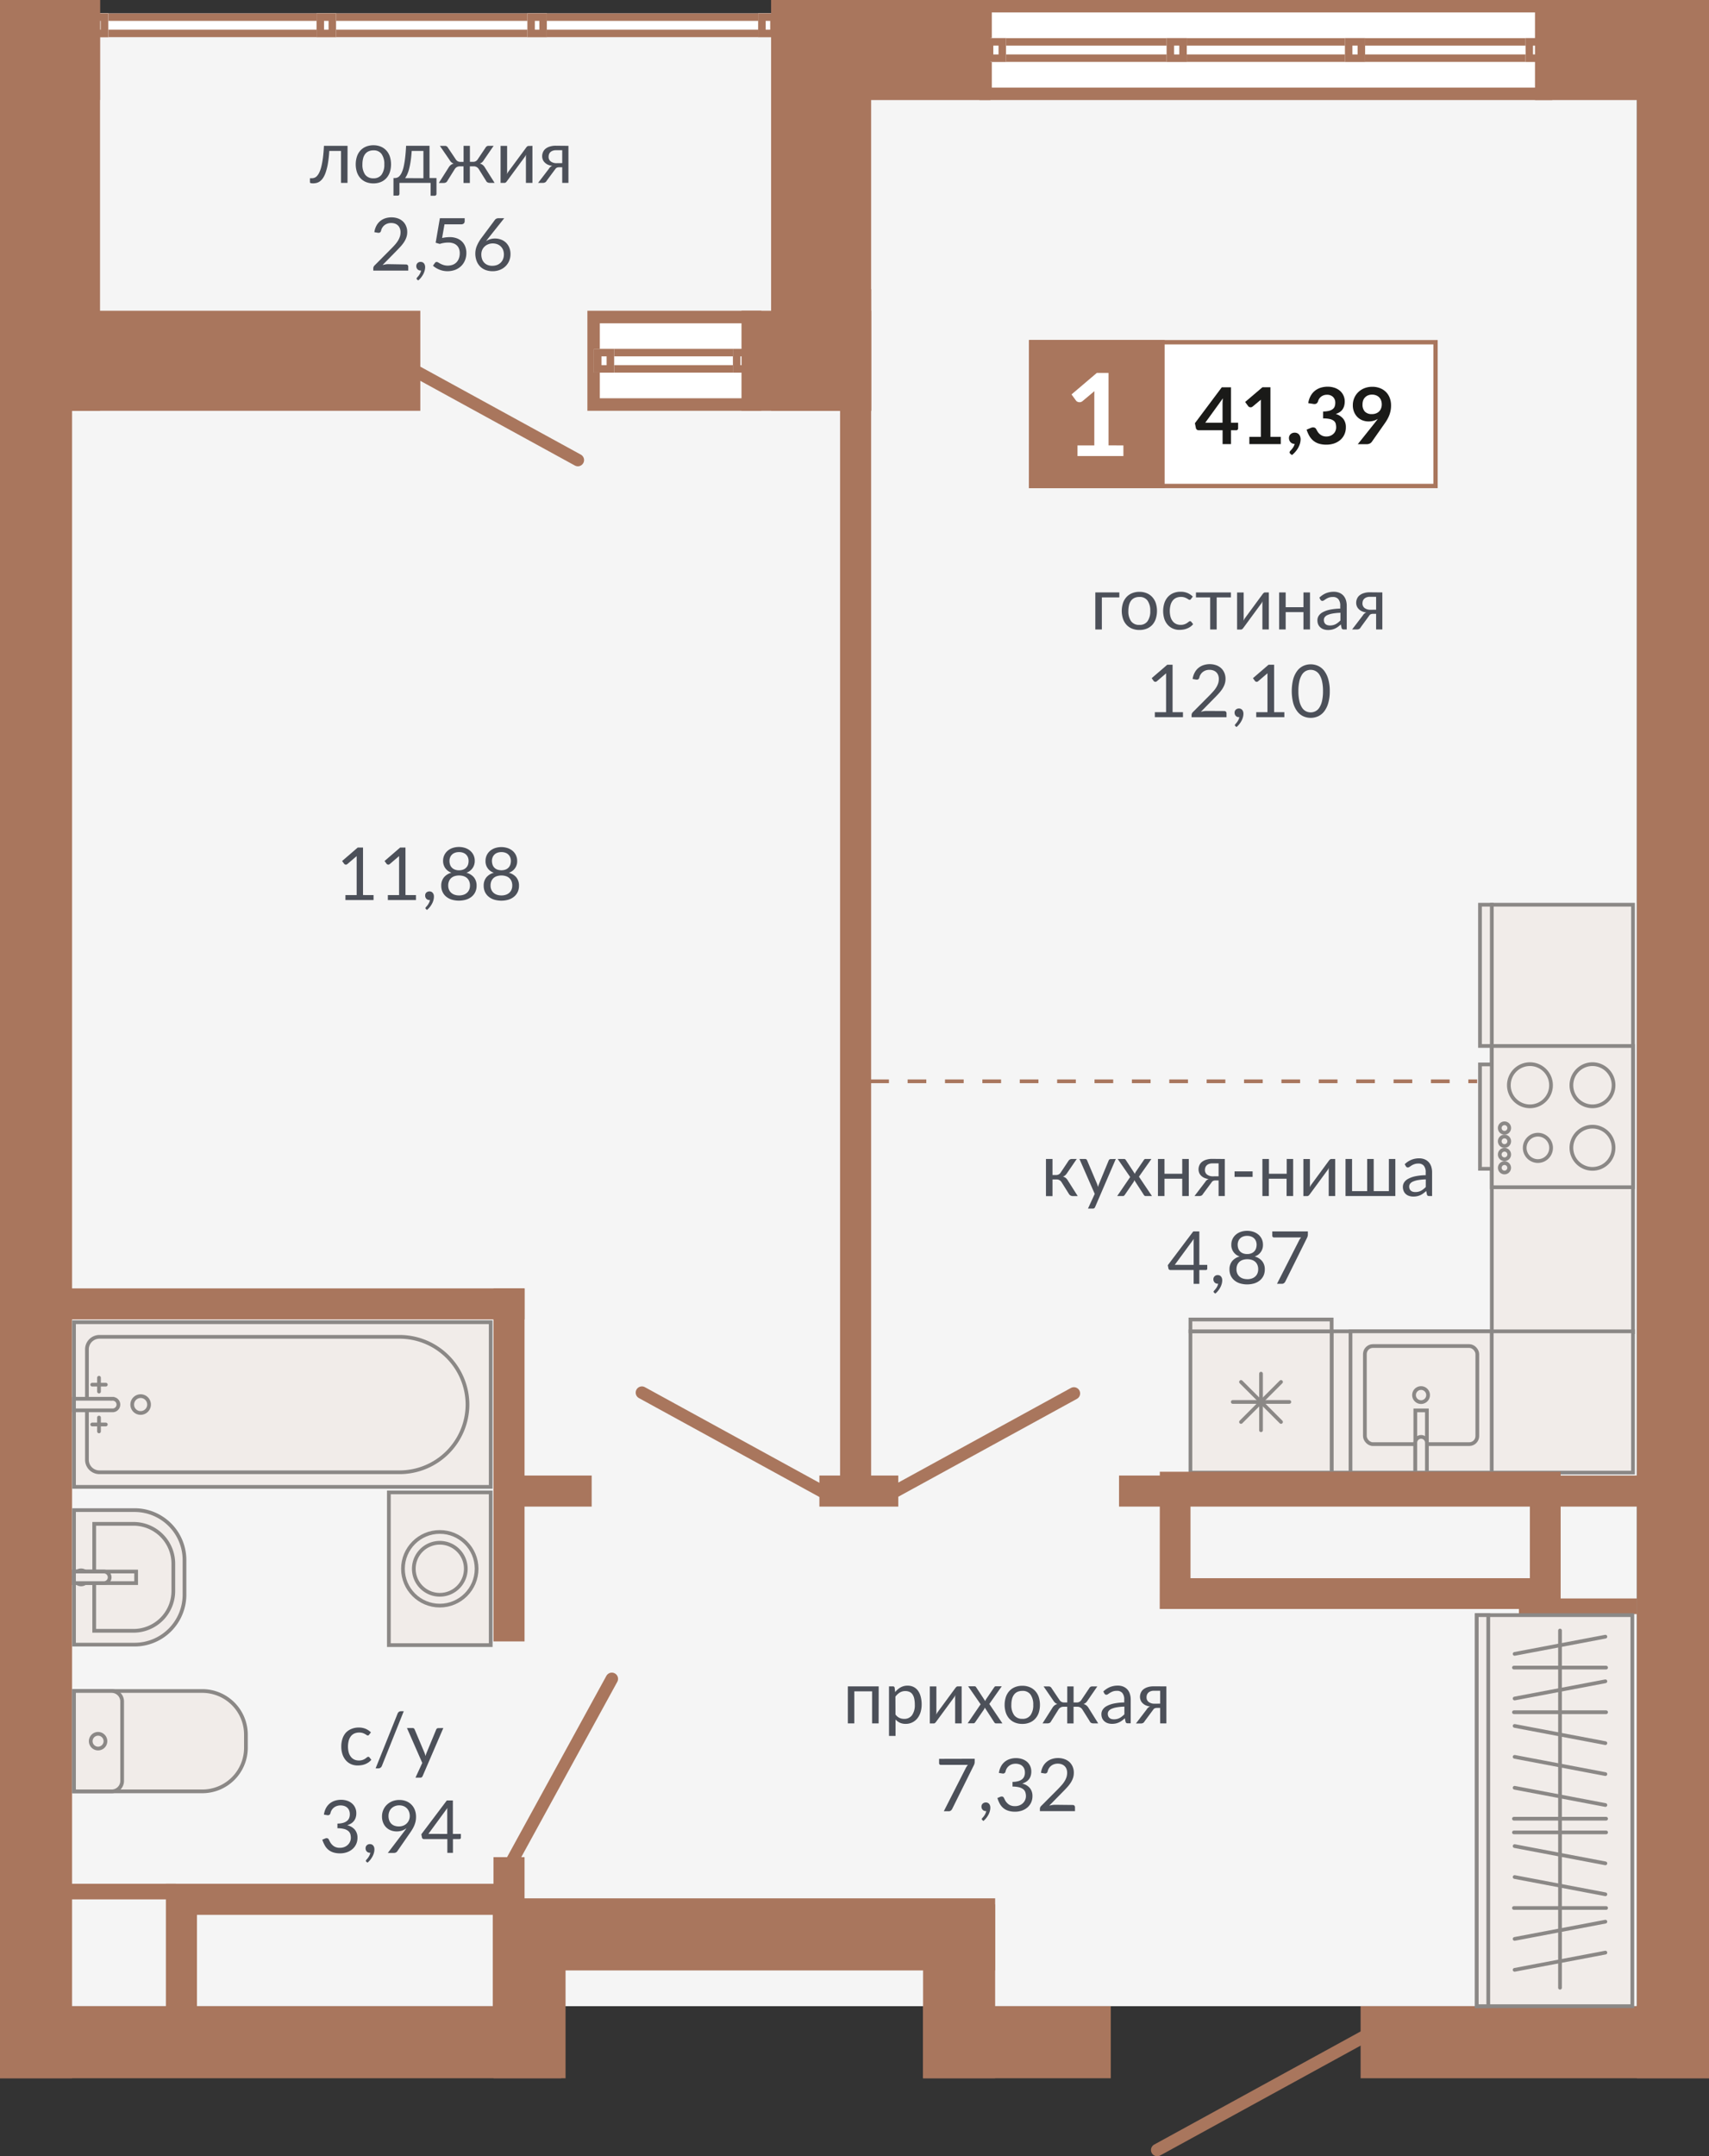 <svg id="Layer_1" data-name="Layer 1" xmlns="http://www.w3.org/2000/svg" width="729.68" height="920.38" viewBox="0 0 729.68 920.38">
  <rect x="0" y="0" width="729.68" height="920.38" fill="#333333" stroke="none"/>
  <defs>
    <style>
      .cls-1 {
        fill: #f5f5f5;
      }

      .cls-2 {
        fill: #fff;
      }

      .cls-3, .cls-4 {
        fill: #a9765d;
      }

      .cls-3, .cls-7 {
        fill-rule: evenodd;
      }

      .cls-5, .cls-7 {
        fill: #f1ece9;
      }

      .cls-10, .cls-6, .cls-8, .cls-9 {
        fill: none;
        stroke-miterlimit: 22.93;
      }

      .cls-6, .cls-8 {
        stroke: #8b8886;
      }

      .cls-10, .cls-6, .cls-8 {
        stroke-width: 1.59px;
      }

      .cls-8, .cls-9 {
        stroke-linecap: round;
      }

      .cls-10, .cls-9 {
        stroke: #a9765d;
      }

      .cls-9 {
        stroke-width: 5.31px;
      }

      .cls-10 {
        stroke-dasharray: 7.98 7.98;
      }

      .cls-11 {
        fill: #4c5059;
      }

      .cls-12 {
        fill: #1a1a18;
      }
    </style>
  </defs>
  <g>
    <rect class="cls-1" x="27.44" y="6.85" width="671.48" height="849.48"/>
    <rect class="cls-2" x="37.89" y="5.72" width="294.15" height="10.14"/>
    <path class="cls-3" d="M328.85,8.91H41.08v3.76H328.85Zm-291-3.19H332V15.86H37.89Z"/>
    <rect class="cls-2" x="135.17" y="5.72" width="8.31" height="10.14"/>
    <path class="cls-3" d="M140.29,8.91h-1.94v3.76h1.94Zm-5.12-3.19h8.31V15.86h-8.31Z"/>
    <rect class="cls-2" x="37.89" y="5.72" width="8.31" height="10.14"/>
    <path class="cls-3" d="M43,8.91H41.08v3.76H43ZM37.89,5.72H46.2V15.86H37.89Z"/>
    <rect class="cls-2" x="37.89" y="5.72" width="8.31" height="10.14"/>
    <path class="cls-3" d="M43,8.91H41.08v3.76H43ZM37.89,5.72H46.2V15.86H37.89Z"/>
    <rect class="cls-2" x="225.17" y="5.72" width="8.31" height="10.14"/>
    <path class="cls-3" d="M230.3,8.91h-1.94v3.76h1.94Zm-5.13-3.19h8.31V15.86h-8.31Z"/>
    <rect class="cls-2" x="323.73" y="5.72" width="8.31" height="10.14"/>
    <path class="cls-3" d="M328.85,8.91h-1.93v3.76h1.93Zm-5.12-3.19H332V15.86h-8.31Z"/>
    <rect class="cls-2" x="418.19" width="244.59" height="42.71"/>
    <path class="cls-3" d="M657.47,5.31h-234V37.4h234ZM418.19,0H662.78V42.71H418.19Z"/>
    <rect class="cls-2" x="420.92" y="16.29" width="239.03" height="10.14"/>
    <path class="cls-3" d="M656.77,19.47H424.11v3.77H656.77ZM420.92,16.29H660V26.43h-239Z"/>
    <rect class="cls-2" x="498.1" y="16.29" width="8.61" height="10.14"/>
    <path class="cls-3" d="M503.52,19.47h-2.23v3.77h2.23Zm-5.42-3.18h8.61V26.43H498.1Z"/>
    <rect class="cls-2" x="420.92" y="16.29" width="8.61" height="10.14"/>
    <path class="cls-3" d="M426.34,19.47h-2.23v3.77h2.23Zm-5.42-3.18h8.61V26.43h-8.61Z"/>
    <rect class="cls-2" x="574.24" y="16.29" width="8.61" height="10.14"/>
    <path class="cls-3" d="M579.66,19.47h-2.23v3.77h2.23Zm-5.42-3.18h8.61V26.43h-8.61Z"/>
    <rect class="cls-2" x="651.35" y="16.29" width="8.61" height="10.14"/>
    <path class="cls-3" d="M656.77,19.47h-2.24v3.77h2.24Zm-5.42-3.18H660V26.43h-8.6Z"/>
    <rect class="cls-2" x="250.79" y="132.64" width="74.29" height="42.71"/>
    <path class="cls-3" d="M325.07,132.64H250.79v42.71h74.28ZM319.76,138H256.1V170h63.66Z"/>
    <rect class="cls-2" x="253.62" y="148.92" width="67.92" height="10.14"/>
    <path class="cls-3" d="M321.53,148.92H253.62v10.14h67.91Zm-3.18,3.19H256.8v3.77h61.55Z"/>
    <rect class="cls-2" x="312.93" y="148.92" width="8.61" height="10.14"/>
    <path class="cls-3" d="M321.53,148.92h-8.6v10.14h8.6Zm-3.18,3.19h-2.24v3.77h2.24Z"/>
    <rect class="cls-2" x="253.62" y="148.92" width="8.61" height="10.14"/>
    <path class="cls-3" d="M262.22,148.92h-8.6v10.14h8.6ZM259,152.11H256.8v3.77H259Z"/>
    <rect class="cls-4" x="1.03" width="41.68" height="42.71"/>
    <rect class="cls-4" x="329.23" width="93.63" height="42.71"/>
    <rect class="cls-4" x="655.39" width="74.29" height="42.71"/>
    <rect class="cls-4" x="316.59" y="132.64" width="55.36" height="42.71"/>
    <rect class="cls-4" x="26.53" y="132.64" width="152.93" height="42.71"/>
    <rect class="cls-4" y="856.32" width="239.62" height="30.77"/>
    <rect class="cls-4" x="394.12" y="856.32" width="80.14" height="30.77"/>
    <rect class="cls-4" x="580.93" y="856.32" width="148.75" height="30.77"/>
    <rect class="cls-4" x="217.33" y="810.29" width="207.56" height="30.77"/>
    <rect class="cls-4" x="210.7" y="812.9" width="30.77" height="74.19"/>
    <rect class="cls-4" x="394.12" y="812.9" width="30.77" height="74.19"/>
    <rect class="cls-4" x="698.91" y="36.42" width="30.77" height="850.67"/>
    <rect class="cls-4" y="36.42" width="30.77" height="850.67"/>
    <rect class="cls-4" x="329.23" width="42.71" height="175.35"/>
    <rect class="cls-4" width="42.71" height="175.35"/>
    <rect class="cls-4" x="21.21" y="549.94" width="202.75" height="13.26"/>
    <rect class="cls-4" x="477.78" y="629.82" width="237.88" height="13.26"/>
    <rect class="cls-4" x="349.85" y="629.82" width="33.68" height="13.26"/>
    <rect class="cls-4" x="218.94" y="629.82" width="33.68" height="13.26"/>
    <rect class="cls-4" x="210.7" y="792.71" width="13.26" height="32.97"/>
    <rect class="cls-4" x="210.7" y="549.94" width="13.26" height="150.69"/>
    <rect class="cls-4" x="358.68" y="123.42" width="13.26" height="519.53"/>
    <rect class="cls-4" x="648.52" y="682.29" width="50.46" height="6.67"/>
    <rect class="cls-4" x="24.61" y="804.07" width="50.46" height="6.67"/>
    <path class="cls-3" d="M210.39,817.33H84.1v40.31H210.39ZM70.83,804.07H223.65V870.9H70.83Z"/>
    <rect class="cls-5" x="636.95" y="386.17" width="60.29" height="182.47"/>
    <rect class="cls-6" x="636.95" y="386.17" width="60.29" height="182.47"/>
    <rect class="cls-5" x="631.9" y="386.17" width="5.04" height="60.29"/>
    <rect class="cls-6" x="631.9" y="386.17" width="5.04" height="60.29"/>
    <rect class="cls-5" x="568.55" y="568.27" width="128.68" height="60.29"/>
    <rect class="cls-6" x="568.55" y="568.27" width="128.68" height="60.29"/>
    <rect class="cls-5" x="636.95" y="446.47" width="60.29" height="60.29"/>
    <rect class="cls-6" x="636.95" y="446.47" width="60.29" height="60.29"/>
    <rect class="cls-5" x="631.9" y="454.34" width="5.04" height="44.55"/>
    <rect class="cls-6" x="631.9" y="454.34" width="5.04" height="44.55"/>
    <path class="cls-7" d="M656.57,495.59A5.63,5.63,0,1,0,651,490,5.62,5.62,0,0,0,656.57,495.59Z"/>
    <path class="cls-6" d="M656.57,495.59A5.63,5.63,0,1,0,651,490,5.62,5.62,0,0,0,656.57,495.59Z"/>
    <path class="cls-7" d="M642.36,500.47a2,2,0,1,0-2-2A2,2,0,0,0,642.36,500.47Z"/>
    <path class="cls-6" d="M642.36,500.47a2,2,0,1,0-2-2A2,2,0,0,0,642.36,500.47Z"/>
    <circle class="cls-5" cx="642.36" cy="492.79" r="2.03"/>
    <circle class="cls-6" cx="642.36" cy="492.79" r="2.03"/>
    <circle class="cls-5" cx="642.36" cy="487.14" r="2.03"/>
    <circle class="cls-6" cx="642.36" cy="487.14" r="2.03"/>
    <circle class="cls-5" cx="642.36" cy="481.49" r="2.03"/>
    <circle class="cls-6" cx="642.36" cy="481.49" r="2.03"/>
    <path class="cls-7" d="M679.93,498.92a9,9,0,1,0-9-8.95A9,9,0,0,0,679.93,498.92Z"/>
    <path class="cls-6" d="M679.93,498.92a9,9,0,1,0-9-8.95A9,9,0,0,0,679.93,498.92Z"/>
    <path class="cls-7" d="M679.93,472.23a9,9,0,1,0-9-9A9,9,0,0,0,679.93,472.23Z"/>
    <path class="cls-6" d="M679.93,472.23a9,9,0,1,0-9-9A9,9,0,0,0,679.93,472.23Z"/>
    <path class="cls-7" d="M653.23,472.23a9,9,0,1,0-9-9A9,9,0,0,0,653.23,472.23Z"/>
    <path class="cls-6" d="M653.23,472.23a9,9,0,1,0-9-9A9,9,0,0,0,653.23,472.23Z"/>
    <rect class="cls-5" x="508.27" y="568.27" width="60.29" height="60.29"/>
    <rect class="cls-6" x="508.27" y="568.27" width="60.29" height="60.29"/>
    <rect class="cls-5" x="508.27" y="563.22" width="60.29" height="5.04"/>
    <rect class="cls-6" x="508.27" y="563.22" width="60.29" height="5.04"/>
    <line class="cls-8" x1="550.49" y1="598.41" x2="526.34" y2="598.41"/>
    <line class="cls-8" x1="546.95" y1="589.87" x2="529.87" y2="606.95"/>
    <line class="cls-8" x1="529.87" y1="589.87" x2="546.95" y2="606.95"/>
    <line class="cls-8" x1="538.41" y1="586.34" x2="538.41" y2="610.49"/>
    <rect class="cls-5" x="576.62" y="568.27" width="60.29" height="60.29"/>
    <rect class="cls-6" x="576.62" y="568.27" width="60.29" height="60.29"/>
    <rect class="cls-5" x="582.75" y="574.54" width="48.01" height="41.88" rx="3.44"/>
    <rect class="cls-6" x="582.75" y="574.54" width="48.01" height="41.88" rx="3.44"/>
    <path class="cls-7" d="M603.74,595.48a3,3,0,1,0,3-3A3,3,0,0,0,603.74,595.48Z"/>
    <path class="cls-6" d="M603.74,595.48a3,3,0,1,0,3-3A3,3,0,0,0,603.74,595.48Z"/>
    <rect class="cls-5" x="604.29" y="602.02" width="4.94" height="26.53"/>
    <rect class="cls-6" x="604.29" y="602.02" width="4.94" height="26.53"/>
    <path class="cls-7" d="M609.23,615.8v12.75h-4.94V615.8a2.47,2.47,0,0,1,4.94,0Z"/>
    <path class="cls-6" d="M609.23,615.8v12.75h-4.94V615.8a2.47,2.47,0,0,1,4.94,0Z"/>
    <path class="cls-7" d="M31.6,764.63H86.42A18.62,18.62,0,0,0,105,746.06v-5.7a18.63,18.63,0,0,0-18.57-18.57H31.6Z"/>
    <path class="cls-6" d="M31.6,764.63H86.42A18.62,18.62,0,0,0,105,746.06v-5.7a18.63,18.63,0,0,0-18.57-18.57H31.6Z"/>
    <path class="cls-7" d="M31.6,764.63H47.7a4.46,4.46,0,0,0,4.45-4.45V726.25a4.47,4.47,0,0,0-4.45-4.46H31.6Z"/>
    <path class="cls-6" d="M31.6,764.63H47.7a4.46,4.46,0,0,0,4.45-4.45V726.25a4.47,4.47,0,0,0-4.45-4.46H31.6Z"/>
    <path class="cls-7" d="M41.88,746.35a3.14,3.14,0,1,0-3.14-3.14A3.14,3.14,0,0,0,41.88,746.35Z"/>
    <path class="cls-6" d="M41.88,746.35a3.14,3.14,0,1,0-3.14-3.14A3.14,3.14,0,0,0,41.88,746.35Z"/>
    <rect class="cls-5" x="31.6" y="564.39" width="177.92" height="70.27"/>
    <rect class="cls-6" x="31.6" y="564.39" width="177.92" height="70.27"/>
    <path class="cls-7" d="M42.43,628.43H170.69a29,29,0,0,0,28.91-28.9h0a29,29,0,0,0-28.91-28.91H42.43a5.33,5.33,0,0,0-5.31,5.31v47.19A5.33,5.33,0,0,0,42.43,628.43Z"/>
    <path class="cls-6" d="M42.43,628.43H170.69a29,29,0,0,0,28.91-28.9h0a29,29,0,0,0-28.91-28.91H42.43a5.33,5.33,0,0,0-5.31,5.31v47.19A5.33,5.33,0,0,0,42.43,628.43Z"/>
    <path class="cls-7" d="M60,603.11a3.59,3.59,0,1,0-3.54-3.58A3.55,3.55,0,0,0,60,603.11Z"/>
    <path class="cls-6" d="M60,603.11a3.59,3.59,0,1,0-3.54-3.58A3.55,3.55,0,0,0,60,603.11Z"/>
    <path class="cls-7" d="M47.93,597.06H31.6V602H47.93a2.47,2.47,0,1,0,0-4.93Z"/>
    <path class="cls-6" d="M47.93,597.06H31.6V602H47.93a2.47,2.47,0,1,0,0-4.93Z"/>
    <line class="cls-8" x1="39.36" y1="608.03" x2="45.18" y2="608.03"/>
    <line class="cls-8" x1="42.27" y1="610.98" x2="42.27" y2="605.08"/>
    <line class="cls-8" x1="39.36" y1="591.03" x2="45.18" y2="591.03"/>
    <line class="cls-8" x1="42.27" y1="593.98" x2="42.27" y2="588.08"/>
    <path class="cls-7" d="M31.6,702H57.52a21.31,21.31,0,0,0,21.25-21.24V665.82a21.31,21.31,0,0,0-21.25-21.24H31.6Z"/>
    <path class="cls-6" d="M31.6,702H57.52a21.31,21.31,0,0,0,21.25-21.24V665.82a21.31,21.31,0,0,0-21.25-21.24H31.6Z"/>
    <path class="cls-7" d="M40.22,696.1H57.05A17,17,0,0,0,74,679.2V667.34a17,17,0,0,0-16.9-16.9H40.22Z"/>
    <path class="cls-6" d="M40.22,696.1H57.05A17,17,0,0,0,74,679.2V667.34a17,17,0,0,0-16.9-16.9H40.22Z"/>
    <path class="cls-7" d="M34.62,676.29a3,3,0,1,1,3-3A3,3,0,0,1,34.62,676.29Z"/>
    <path class="cls-6" d="M34.62,676.29a3,3,0,1,1,3-3A3,3,0,0,1,34.62,676.29Z"/>
    <rect class="cls-5" x="31.6" y="670.8" width="26.53" height="4.94"/>
    <rect class="cls-6" x="31.6" y="670.8" width="26.53" height="4.94"/>
    <path class="cls-7" d="M44.35,670.8H31.6v4.94H44.35a2.47,2.47,0,0,0,0-4.94Z"/>
    <path class="cls-6" d="M44.35,670.8H31.6v4.94H44.35a2.47,2.47,0,0,0,0-4.94Z"/>
    <rect class="cls-5" x="166.03" y="637.02" width="43.49" height="65.19"/>
    <rect class="cls-6" x="166.03" y="637.02" width="43.49" height="65.19"/>
    <circle class="cls-5" cx="187.77" cy="669.62" r="15.72"/>
    <circle class="cls-6" cx="187.77" cy="669.62" r="15.72"/>
    <path class="cls-7" d="M176.68,669.62a11.1,11.1,0,1,0,11.09-11.1A11.1,11.1,0,0,0,176.68,669.62Z"/>
    <path class="cls-6" d="M176.68,669.62a11.1,11.1,0,1,0,11.09-11.1A11.1,11.1,0,0,0,176.68,669.62Z"/>
    <rect class="cls-5" x="630.52" y="689.41" width="66.43" height="166.91"/>
    <rect class="cls-6" x="630.52" y="689.41" width="66.43" height="166.91"/>
    <rect class="cls-5" x="630.52" y="689.41" width="4.92" height="166.91"/>
    <rect class="cls-6" x="630.52" y="689.41" width="4.92" height="166.91"/>
    <line class="cls-8" x1="666.07" y1="848.45" x2="666.07" y2="695.98"/>
    <line class="cls-8" x1="685.74" y1="730.85" x2="646.39" y2="730.85"/>
    <line class="cls-8" x1="685.74" y1="814.41" x2="646.39" y2="814.41"/>
    <line class="cls-8" x1="685.74" y1="776.3" x2="646.39" y2="776.3"/>
    <line class="cls-8" x1="685.74" y1="782.15" x2="646.39" y2="782.15"/>
    <line class="cls-8" x1="685.74" y1="711.8" x2="646.39" y2="711.8"/>
    <line class="cls-8" x1="685.44" y1="744.05" x2="646.69" y2="736.7"/>
    <line class="cls-8" x1="685.44" y1="757.26" x2="646.69" y2="749.9"/>
    <line class="cls-8" x1="685.44" y1="808.56" x2="646.69" y2="801.2"/>
    <line class="cls-8" x1="685.44" y1="795.36" x2="646.69" y2="788"/>
    <line class="cls-8" x1="685.44" y1="770.46" x2="646.69" y2="763.1"/>
    <line class="cls-8" x1="685.44" y1="717.65" x2="646.69" y2="725"/>
    <line class="cls-8" x1="685.44" y1="820.25" x2="646.69" y2="827.61"/>
    <line class="cls-8" x1="685.44" y1="698.6" x2="646.69" y2="705.95"/>
    <line class="cls-8" x1="685.44" y1="833.46" x2="646.69" y2="840.81"/>
    <line class="cls-9" x1="246.72" y1="196.38" x2="168.62" y2="153.59"/>
    <line class="cls-9" x1="274.07" y1="594.43" x2="352.17" y2="637.22"/>
    <line class="cls-9" x1="458.52" y1="594.77" x2="380.42" y2="637.56"/>
    <line class="cls-9" x1="494.08" y1="917.72" x2="589.84" y2="865.25"/>
    <line class="cls-9" x1="218.44" y1="794.7" x2="261.23" y2="716.6"/>
    <line class="cls-10" x1="371.56" y1="461.55" x2="630.69" y2="461.55"/>
    <g>
      <path class="cls-11" d="M456.21,495.49a1.7,1.7,0,0,1,.57-.56,1.52,1.52,0,0,1,.77-.22h2.17l-4.11,6a4.75,4.75,0,0,1-.78.94,2.65,2.65,0,0,1-1,.57,3.52,3.52,0,0,1,1.27.63A4.59,4.59,0,0,1,456,504l4.15,6.54h-1.94a2.16,2.16,0,0,1-1.15-.25,2,2,0,0,1-.7-.72l-3.08-4.91a2.41,2.41,0,0,0-2.2-1.22h-1.7v7.12h-2.79V494.71h2.79v6.84h1.5a2.23,2.23,0,0,0,2-1.06Z"/>
      <path class="cls-11" d="M476.4,494.71l-8.82,20.48a1.44,1.44,0,0,1-.35.5,1,1,0,0,1-.65.19h-2.06l2.89-6.28-6.52-14.89h2.4a.85.85,0,0,1,.57.18.91.91,0,0,1,.29.4l4.23,10a11,11,0,0,1,.42,1.37c.15-.49.3-.95.47-1.39l4.1-9.94a.92.92,0,0,1,.32-.41.85.85,0,0,1,.51-.17Z"/>
      <path class="cls-11" d="M491.84,510.52h-2.67a.77.77,0,0,1-.54-.18,1.52,1.52,0,0,1-.32-.4l-4-6.19-.13.43a1.52,1.52,0,0,1-.2.38l-3.68,5.38a3.4,3.4,0,0,1-.34.4.66.66,0,0,1-.49.18H477l5.54-8.11-5.32-7.7h2.67a1,1,0,0,1,.5.11,1.22,1.22,0,0,1,.28.31l3.88,5.93a3.75,3.75,0,0,1,.39-.87l3.41-5a1.17,1.17,0,0,1,.3-.35.61.61,0,0,1,.4-.14h2.56l-5.32,7.56Z"/>
      <path class="cls-11" d="M507.57,494.71v15.81h-2.8v-7.4h-7.58v7.4H494.4V494.71h2.79V501h7.58v-6.31Z"/>
      <path class="cls-11" d="M522.94,494.71v15.81h-2.65v-6.66h-1.22a3.06,3.06,0,0,0-.73.07,2.09,2.09,0,0,0-.5.19,1.38,1.38,0,0,0-.36.32,4.38,4.38,0,0,0-.33.45l-3.46,4.66a1.91,1.91,0,0,1-.65.74,2.26,2.26,0,0,1-1.12.23H510l4.58-6a2.78,2.78,0,0,1,1.49-1.25,6.43,6.43,0,0,1-2-.56,4.66,4.66,0,0,1-1.35-1,3.46,3.46,0,0,1-.76-1.23,4.16,4.16,0,0,1-.23-1.35,4.3,4.3,0,0,1,.32-1.63,3.74,3.74,0,0,1,1-1.44,5.46,5.46,0,0,1,1.82-1,8.2,8.2,0,0,1,2.71-.4Zm-2.65,7.38v-5.51h-2.66a3.82,3.82,0,0,0-1.49.26,2.64,2.64,0,0,0-1,.66,2.3,2.3,0,0,0-.52.89,3,3,0,0,0-.16,1,2.39,2.39,0,0,0,.94,2,4.1,4.1,0,0,0,2.56.72Z"/>
      <path class="cls-11" d="M527.11,500h7.71v2.35h-7.71Z"/>
      <path class="cls-11" d="M552.13,494.71v15.81h-2.8v-7.4h-7.58v7.4H539V494.71h2.8V501h7.58v-6.31Z"/>
      <path class="cls-11" d="M570.09,494.71v15.81h-2.78V499.78c0-.2,0-.43,0-.67s0-.47.08-.71c-.09.2-.19.4-.28.57a3.37,3.37,0,0,1-.3.49l-7.63,10.38a2.66,2.66,0,0,1-.43.47.85.85,0,0,1-.57.23h-1.68V494.73h2.79v10.74c0,.19,0,.41,0,.64s0,.47-.08.71c.09-.19.19-.38.28-.55l.28-.48,7.63-10.38a2.73,2.73,0,0,1,.44-.47.89.89,0,0,1,.58-.23Z"/>
      <path class="cls-11" d="M595.76,494.71v15.81H574.49V494.71h2.79v13.71h6.45V494.71h2.79v13.71H593V494.71Z"/>
      <path class="cls-11" d="M599.76,496.94a8.87,8.87,0,0,1,2.82-1.88,8.67,8.67,0,0,1,3.36-.63,6.05,6.05,0,0,1,2.36.44,4.89,4.89,0,0,1,1.73,1.22,5.17,5.17,0,0,1,1.06,1.88,7.86,7.86,0,0,1,.36,2.44v10.11h-1.24a1.19,1.19,0,0,1-.62-.13.86.86,0,0,1-.34-.52l-.31-1.5c-.42.38-.83.72-1.22,1a6.68,6.68,0,0,1-1.25.75,7,7,0,0,1-1.4.47,7.54,7.54,0,0,1-1.64.16,5.47,5.47,0,0,1-1.74-.26,3.86,3.86,0,0,1-1.41-.77,3.59,3.59,0,0,1-.95-1.3,4.49,4.49,0,0,1-.35-1.87,3.51,3.51,0,0,1,.51-1.8,4.57,4.57,0,0,1,1.67-1.54,11.42,11.42,0,0,1,3-1.1,23.37,23.37,0,0,1,4.56-.49v-1.23a4.24,4.24,0,0,0-.79-2.79,2.87,2.87,0,0,0-2.33-.94,4.75,4.75,0,0,0-1.72.26,6.51,6.51,0,0,0-1.21.57l-.87.58a1.28,1.28,0,0,1-.73.26.81.81,0,0,1-.48-.15,1.34,1.34,0,0,1-.34-.37Zm9,6.47a23.17,23.17,0,0,0-3.27.3,9.29,9.29,0,0,0-2.2.63,3,3,0,0,0-1.23.92,2,2,0,0,0-.38,1.19,2.57,2.57,0,0,0,.2,1.08,2.05,2.05,0,0,0,.55.74,2.32,2.32,0,0,0,.83.42,3.75,3.75,0,0,0,1,.13,5.55,5.55,0,0,0,1.34-.15,5,5,0,0,0,1.15-.43,6,6,0,0,0,1-.67,7.91,7.91,0,0,0,1-.89Z"/>
    </g>
    <g>
      <path class="cls-11" d="M515.46,539.91v1.59a.64.64,0,0,1-.15.43.59.59,0,0,1-.46.17h-2.78V548h-2.43V542.1h-9.93a.83.83,0,0,1-.83-.63l-.28-1.42,10.88-14.43h2.59v14.29Zm-5.82,0v-9.22c0-.27,0-.57,0-.89s.05-.65.09-1l-8.15,11.09Z"/>
      <path class="cls-11" d="M518.38,551.76a.58.58,0,0,1-.17-.2.45.45,0,0,1-.05-.24.4.4,0,0,1,.07-.22,1.56,1.56,0,0,1,.16-.2c.11-.11.24-.27.4-.45a6.86,6.86,0,0,0,1-1.51,4.57,4.57,0,0,0,.31-1h-.21a1.7,1.7,0,0,1-1.31-.54,1.93,1.93,0,0,1-.51-1.38,1.72,1.72,0,0,1,.51-1.25,1.79,1.79,0,0,1,1.35-.51,1.94,1.94,0,0,1,.82.17,1.56,1.56,0,0,1,.6.48,2,2,0,0,1,.37.7,2.93,2.93,0,0,1,.13.86,5.82,5.82,0,0,1-.2,1.46,6.73,6.73,0,0,1-.58,1.5,8.46,8.46,0,0,1-.93,1.45,8.87,8.87,0,0,1-1.24,1.29Z"/>
      <path class="cls-11" d="M535.69,536.32a6.17,6.17,0,0,1,3.21,2,5.45,5.45,0,0,1,1.12,3.55,6.16,6.16,0,0,1-.55,2.65,5.72,5.72,0,0,1-1.55,2,6.88,6.88,0,0,1-2.38,1.28,10.83,10.83,0,0,1-6.11,0,6.93,6.93,0,0,1-2.39-1.28,5.72,5.72,0,0,1-1.55-2,6.31,6.31,0,0,1-.54-2.65,5.45,5.45,0,0,1,1.12-3.55,6.16,6.16,0,0,1,3.22-2,5.09,5.09,0,0,1-3.56-5.07,5.62,5.62,0,0,1,.48-2.31,5.39,5.39,0,0,1,1.38-1.87,6.41,6.41,0,0,1,2.13-1.25,8.72,8.72,0,0,1,5.53,0,6.56,6.56,0,0,1,2.14,1.25,5.49,5.49,0,0,1,1.37,1.87,5.62,5.62,0,0,1,.48,2.31,5.07,5.07,0,0,1-3.55,5.07Zm-3.2,9.7a5.91,5.91,0,0,0,2-.31,4.11,4.11,0,0,0,1.47-.86,3.7,3.7,0,0,0,.92-1.32,4.34,4.34,0,0,0,.32-1.71,4.6,4.6,0,0,0-.38-2,3.72,3.72,0,0,0-1-1.33,4.13,4.13,0,0,0-1.49-.76,6.61,6.61,0,0,0-3.53,0,4.13,4.13,0,0,0-1.49.76,3.72,3.72,0,0,0-1,1.33,4.76,4.76,0,0,0-.38,2,4.53,4.53,0,0,0,.32,1.71,3.7,3.7,0,0,0,.92,1.32,4.11,4.11,0,0,0,1.47.86A5.93,5.93,0,0,0,532.49,546Zm0-18.5a4.73,4.73,0,0,0-1.76.3,3.47,3.47,0,0,0-1.26.81,3.3,3.3,0,0,0-.77,1.2,4.21,4.21,0,0,0-.26,1.47,5.25,5.25,0,0,0,.22,1.48,3.51,3.51,0,0,0,.7,1.27,3.54,3.54,0,0,0,1.26.89,4.59,4.59,0,0,0,1.87.34,4.54,4.54,0,0,0,1.86-.34,3.46,3.46,0,0,0,1.26-.89,3.51,3.51,0,0,0,.7-1.27,5.25,5.25,0,0,0,.22-1.48,4.21,4.21,0,0,0-.26-1.47,3.41,3.41,0,0,0-.76-1.2,3.51,3.51,0,0,0-1.27-.81A4.72,4.72,0,0,0,532.49,527.52Z"/>
      <path class="cls-11" d="M558.41,525.62v1.24a2.71,2.71,0,0,1-.12.88c-.08.23-.15.42-.22.58L548.79,547a2,2,0,0,1-.56.69,1.42,1.42,0,0,1-1,.29h-2l9.4-18.45a5.32,5.32,0,0,1,.42-.71,7.36,7.36,0,0,1,.47-.63H543.89a.62.62,0,0,1-.46-.21.66.66,0,0,1-.21-.48v-1.88Z"/>
    </g>
    <path class="cls-11" d="M477.91,255h-7.46v13.69h-2.79V252.87h10.25Z"/>
    <g>
      <path class="cls-11" d="M486.47,252.62a8,8,0,0,1,3.12.58,6.51,6.51,0,0,1,2.37,1.64,7.09,7.09,0,0,1,1.51,2.56,11.18,11.18,0,0,1,0,6.74A7.18,7.18,0,0,1,492,266.7a6.49,6.49,0,0,1-2.37,1.63,8.18,8.18,0,0,1-3.12.57,8.26,8.26,0,0,1-3.15-.57,6.61,6.61,0,0,1-2.38-1.63,7.31,7.31,0,0,1-1.5-2.56,11,11,0,0,1,0-6.74,7.22,7.22,0,0,1,1.5-2.56,6.63,6.63,0,0,1,2.38-1.64A8.08,8.08,0,0,1,486.47,252.62Zm0,14.11a4,4,0,0,0,3.49-1.57,7.24,7.24,0,0,0,1.16-4.38,7.33,7.33,0,0,0-1.16-4.4,4,4,0,0,0-3.49-1.57,4.93,4.93,0,0,0-2.07.4,3.83,3.83,0,0,0-1.47,1.17,5.19,5.19,0,0,0-.87,1.88,10.26,10.26,0,0,0-.29,2.52,7.24,7.24,0,0,0,1.16,4.38A4.12,4.12,0,0,0,486.47,266.73Z"/>
      <path class="cls-11" d="M508.51,255.68a2.27,2.27,0,0,1-.25.27.61.61,0,0,1-.35.09.92.92,0,0,1-.51-.2c-.19-.13-.42-.27-.7-.43a5.81,5.81,0,0,0-1-.42,4.81,4.81,0,0,0-1.48-.2,5,5,0,0,0-2.06.41,4,4,0,0,0-1.49,1.2,5.35,5.35,0,0,0-.9,1.89,10,10,0,0,0,0,5,5.46,5.46,0,0,0,.93,1.87,4,4,0,0,0,1.45,1.16,4.53,4.53,0,0,0,1.91.4,4.63,4.63,0,0,0,1.67-.25,4.81,4.81,0,0,0,1.09-.54c.28-.19.52-.37.72-.53a.9.9,0,0,1,.56-.25.63.63,0,0,1,.54.27l.78,1a5.78,5.78,0,0,1-1.17,1.1,7.12,7.12,0,0,1-1.42.75,7,7,0,0,1-1.58.45,10.42,10.42,0,0,1-1.69.14,6.79,6.79,0,0,1-2.75-.55,6.19,6.19,0,0,1-2.21-1.58,7.56,7.56,0,0,1-1.47-2.55,11.29,11.29,0,0,1,0-6.71,7.51,7.51,0,0,1,1.44-2.59,6.54,6.54,0,0,1,2.33-1.69,7.73,7.73,0,0,1,3.17-.61,7.45,7.45,0,0,1,2.94.54,7.2,7.2,0,0,1,2.26,1.52Z"/>
      <path class="cls-11" d="M525.55,255h-6.07v13.69H516.7V255h-6.07v-2.12h14.92Z"/>
      <path class="cls-11" d="M541.75,252.87v15.81H539V257.94c0-.21,0-.43,0-.67s0-.48.08-.72c-.09.21-.19.4-.28.58a3.37,3.37,0,0,1-.3.49L530.87,268a2.39,2.39,0,0,1-.43.48.85.85,0,0,1-.57.23h-1.68V252.89H531v10.73c0,.2,0,.42,0,.65s-.05.47-.08.71c.09-.2.19-.38.28-.55s.19-.33.28-.48l7.63-10.38a2.73,2.73,0,0,1,.44-.47.89.89,0,0,1,.58-.23Z"/>
      <path class="cls-11" d="M559.32,252.87v15.81h-2.79v-7.4h-7.59v7.4h-2.79V252.87h2.79v6.31h7.59v-6.31Z"/>
      <path class="cls-11" d="M563.32,255.1a9.07,9.07,0,0,1,2.82-1.89,8.86,8.86,0,0,1,3.36-.62,6,6,0,0,1,2.35.44,4.82,4.82,0,0,1,1.74,1.21,5.28,5.28,0,0,1,1.06,1.89,7.86,7.86,0,0,1,.36,2.44v10.11h-1.24a1.19,1.19,0,0,1-.62-.13.86.86,0,0,1-.34-.52l-.32-1.5c-.41.38-.82.72-1.21,1a6.79,6.79,0,0,1-2.65,1.22,7.57,7.57,0,0,1-1.65.16,5.75,5.75,0,0,1-1.73-.26,4,4,0,0,1-1.41-.77,3.59,3.59,0,0,1-1-1.3,4.49,4.49,0,0,1-.35-1.87,3.51,3.51,0,0,1,.51-1.8,4.57,4.57,0,0,1,1.67-1.54,11.08,11.08,0,0,1,3-1.1,23.37,23.37,0,0,1,4.56-.49v-1.23a4.24,4.24,0,0,0-.79-2.79,2.89,2.89,0,0,0-2.33-.94,5.1,5.1,0,0,0-1.73.25,7.47,7.47,0,0,0-1.2.58l-.87.58a1.3,1.3,0,0,1-.73.26.78.78,0,0,1-.48-.15,1.2,1.2,0,0,1-.34-.37Zm9,6.46a24.59,24.59,0,0,0-3.27.31,9.29,9.29,0,0,0-2.2.63,3,3,0,0,0-1.23.92,1.94,1.94,0,0,0-.38,1.19,2.52,2.52,0,0,0,.2,1.07,2,2,0,0,0,.55.75,2.32,2.32,0,0,0,.83.42,3.75,3.75,0,0,0,1,.13,5.55,5.55,0,0,0,1.34-.15,5,5,0,0,0,1.15-.43,6.72,6.72,0,0,0,1-.67,8.81,8.81,0,0,0,1-.89Z"/>
      <path class="cls-11" d="M590.21,252.87v15.81h-2.66V262h-1.21a3,3,0,0,0-.73.07,1.74,1.74,0,0,0-.5.19,1.38,1.38,0,0,0-.36.32,4.38,4.38,0,0,0-.33.45L581,267.71a1.82,1.82,0,0,1-.64.74,2.26,2.26,0,0,1-1.12.23h-1.94l4.59-6a2.74,2.74,0,0,1,1.49-1.25,6.35,6.35,0,0,1-2-.56,4.4,4.4,0,0,1-1.35-1,3.46,3.46,0,0,1-.76-1.23,4,4,0,0,1-.23-1.35,4.26,4.26,0,0,1,.32-1.63,3.74,3.74,0,0,1,1-1.44,5.29,5.29,0,0,1,1.82-1,7.92,7.92,0,0,1,2.7-.4Zm-2.66,7.38v-5.51H584.9a3.91,3.91,0,0,0-1.5.26,2.68,2.68,0,0,0-1,.66,2.32,2.32,0,0,0-.53.89,3.27,3.27,0,0,0-.15,1,2.4,2.4,0,0,0,.94,2,4.07,4.07,0,0,0,2.55.72Z"/>
    </g>
    <g>
      <path class="cls-11" d="M505.08,304v2.12h-12V304h4.79V288.77c0-.46,0-.92.05-1.39l-4,3.42a.87.87,0,0,1-.78.21,1,1,0,0,1-.32-.12.92.92,0,0,1-.23-.2l-.87-1.21,6.67-5.75h2.26V304Z"/>
      <path class="cls-11" d="M522.7,303.5a1,1,0,0,1,.72.27.93.93,0,0,1,.26.68v1.69H508.76v-.95a1.52,1.52,0,0,1,.13-.61,1.65,1.65,0,0,1,.39-.58l7.16-7.2q.88-.9,1.62-1.74a11.52,11.52,0,0,0,1.25-1.67,8.22,8.22,0,0,0,.8-1.71,5.92,5.92,0,0,0,.28-1.85,4.42,4.42,0,0,0-.31-1.73,3.38,3.38,0,0,0-.85-1.22,3.6,3.6,0,0,0-1.28-.73,5,5,0,0,0-1.57-.24,4.72,4.72,0,0,0-1.58.25,4.44,4.44,0,0,0-1.27.69,4.1,4.1,0,0,0-.93,1.06,4,4,0,0,0-.53,1.34,1.23,1.23,0,0,1-.51.73,1.44,1.44,0,0,1-.89.1l-1.46-.25a8.06,8.06,0,0,1,.86-2.71,6.45,6.45,0,0,1,1.59-2,6.69,6.69,0,0,1,2.19-1.21,8.63,8.63,0,0,1,5.32,0,6.28,6.28,0,0,1,2.14,1.23,5.72,5.72,0,0,1,1.42,2,6.41,6.41,0,0,1,.52,2.62,7,7,0,0,1-.38,2.32,9.38,9.38,0,0,1-1,2,15.14,15.14,0,0,1-1.48,1.89c-.55.62-1.15,1.24-1.77,1.86l-5.9,6c.42-.11.84-.2,1.27-.27a7.46,7.46,0,0,1,1.23-.1Z"/>
      <path class="cls-11" d="M527.43,309.91a.58.58,0,0,1-.17-.2.52.52,0,0,1,0-.23.36.36,0,0,1,.07-.22,1.56,1.56,0,0,1,.16-.2l.4-.46a4.72,4.72,0,0,0,.49-.66,6.08,6.08,0,0,0,.46-.84,4,4,0,0,0,.31-1l-.1,0h-.1a1.7,1.7,0,0,1-1.32-.54,1.93,1.93,0,0,1-.51-1.38,1.71,1.71,0,0,1,.51-1.25,2,2,0,0,1,2.17-.34,1.63,1.63,0,0,1,.6.47,2,2,0,0,1,.37.7,3,3,0,0,1,.13.87,5.82,5.82,0,0,1-.2,1.46,7.13,7.13,0,0,1-.58,1.5,9.42,9.42,0,0,1-.92,1.44,9.58,9.58,0,0,1-1.25,1.3Z"/>
      <path class="cls-11" d="M548.37,304v2.12h-12V304h4.79V288.77c0-.46,0-.92,0-1.39l-4,3.42a.87.87,0,0,1-.78.21,1,1,0,0,1-.32-.12.86.86,0,0,1-.22-.2l-.88-1.21,6.67-5.75H544V304Z"/>
      <path class="cls-11" d="M567.76,295a17.74,17.74,0,0,1-.64,5.08,10.49,10.49,0,0,1-1.72,3.55,7,7,0,0,1-2.58,2.1,7.85,7.85,0,0,1-6.39,0,6.91,6.91,0,0,1-2.56-2.1,10.49,10.49,0,0,1-1.72-3.55,21.16,21.16,0,0,1,0-10.17,10.64,10.64,0,0,1,1.72-3.56,6.91,6.91,0,0,1,2.56-2.1,7.74,7.74,0,0,1,6.39,0,7,7,0,0,1,2.58,2.1,10.64,10.64,0,0,1,1.72,3.56A17.91,17.91,0,0,1,567.76,295Zm-2.89,0a18.11,18.11,0,0,0-.43-4.3,8.81,8.81,0,0,0-1.15-2.8,4.44,4.44,0,0,0-1.68-1.52,4.51,4.51,0,0,0-4,0,4.35,4.35,0,0,0-1.67,1.52,8.59,8.59,0,0,0-1.14,2.8,18.11,18.11,0,0,0-.43,4.3,17.91,17.91,0,0,0,.43,4.29,8.59,8.59,0,0,0,1.14,2.8,4.35,4.35,0,0,0,1.67,1.52,4.51,4.51,0,0,0,4,0,4.44,4.44,0,0,0,1.68-1.52,8.81,8.81,0,0,0,1.15-2.8A17.91,17.91,0,0,0,564.87,295Z"/>
    </g>
    <g>
      <path class="cls-11" d="M159.49,382.06v2.12h-12v-2.12h4.79V366.81c0-.46,0-.92,0-1.39l-4,3.42a1.07,1.07,0,0,1-.41.21.93.93,0,0,1-.37,0,.83.83,0,0,1-.32-.13.77.77,0,0,1-.23-.2l-.88-1.2,6.67-5.76h2.26v20.29Z"/>
      <path class="cls-11" d="M177.6,382.06v2.12h-12v-2.12h4.79V366.81c0-.46,0-.92,0-1.39l-4,3.42a1,1,0,0,1-.41.21.93.93,0,0,1-.37,0,.9.9,0,0,1-.32-.13.77.77,0,0,1-.23-.2l-.87-1.2,6.66-5.76h2.27v20.29Z"/>
      <path class="cls-11" d="M181.84,388a.74.74,0,0,1-.17-.21.52.52,0,0,1,0-.23.47.47,0,0,1,.07-.22,1.63,1.63,0,0,1,.17-.2c.1-.12.23-.27.4-.45a6.89,6.89,0,0,0,.49-.67,6.6,6.6,0,0,0,.46-.84,4,4,0,0,0,.3-1h-.2a1.73,1.73,0,0,1-1.32-.54,1.93,1.93,0,0,1-.51-1.38A1.72,1.72,0,0,1,182,381a2.07,2.07,0,0,1,2.18-.34,1.56,1.56,0,0,1,.6.48,2.23,2.23,0,0,1,.37.7,2.93,2.93,0,0,1,.12.86,6.29,6.29,0,0,1-.19,1.46,7.26,7.26,0,0,1-.58,1.5,9.29,9.29,0,0,1-.93,1.44,9,9,0,0,1-1.25,1.3Z"/>
      <path class="cls-11" d="M199.15,372.52a6.25,6.25,0,0,1,3.22,2,5.55,5.55,0,0,1,1.12,3.56,6.31,6.31,0,0,1-.55,2.65,5.84,5.84,0,0,1-1.55,2A6.88,6.88,0,0,1,199,384a10.86,10.86,0,0,1-6.12,0,7.12,7.12,0,0,1-2.39-1.28,5.69,5.69,0,0,1-1.54-2,6.16,6.16,0,0,1-.55-2.65,5.5,5.5,0,0,1,1.13-3.56,6.22,6.22,0,0,1,3.21-2,5.44,5.44,0,0,1-2.66-2,5.33,5.33,0,0,1-.9-3.11,5.57,5.57,0,0,1,1.86-4.18,6.41,6.41,0,0,1,2.13-1.25,8.72,8.72,0,0,1,5.53,0,6.36,6.36,0,0,1,2.14,1.25,5.48,5.48,0,0,1,1.86,4.18,5.33,5.33,0,0,1-.9,3.11A5.39,5.39,0,0,1,199.15,372.52Zm-3.2,9.69a6,6,0,0,0,2-.3,4.11,4.11,0,0,0,1.47-.86,3.78,3.78,0,0,0,.92-1.33,4.44,4.44,0,0,0,.32-1.7,4.6,4.6,0,0,0-.39-2,3.59,3.59,0,0,0-1-1.33,4.17,4.17,0,0,0-1.5-.76,6.57,6.57,0,0,0-3.52,0,4.13,4.13,0,0,0-1.49.76,3.61,3.61,0,0,0-1,1.33,4.6,4.6,0,0,0-.39,2,4.44,4.44,0,0,0,.32,1.7,3.68,3.68,0,0,0,.93,1.33,4.07,4.07,0,0,0,1.46.86A6,6,0,0,0,196,382.21Zm0-18.49a4.77,4.77,0,0,0-1.76.3,3.42,3.42,0,0,0-1.26.81,3.27,3.27,0,0,0-.76,1.2,4,4,0,0,0-.26,1.47,4.91,4.91,0,0,0,.22,1.48,3.34,3.34,0,0,0,2,2.16,4.68,4.68,0,0,0,1.86.34,4.77,4.77,0,0,0,1.87-.34,3.41,3.41,0,0,0,2-2.16,5.24,5.24,0,0,0,.21-1.48,4.2,4.2,0,0,0-.25-1.47,3.43,3.43,0,0,0-2-2A4.77,4.77,0,0,0,196,363.72Z"/>
      <path class="cls-11" d="M217.25,372.52a6.21,6.21,0,0,1,3.22,2,5.49,5.49,0,0,1,1.12,3.56,6.16,6.16,0,0,1-.55,2.65,5.84,5.84,0,0,1-1.55,2,6.88,6.88,0,0,1-2.38,1.28,10.83,10.83,0,0,1-6.11,0,6.93,6.93,0,0,1-2.39-1.28,5.72,5.72,0,0,1-1.55-2,6.31,6.31,0,0,1-.54-2.65,5.49,5.49,0,0,1,1.12-3.56,6.21,6.21,0,0,1,3.22-2,5.06,5.06,0,0,1-3.56-5.07,5.62,5.62,0,0,1,.48-2.31,5.49,5.49,0,0,1,1.37-1.87,6.62,6.62,0,0,1,2.13-1.25,8.75,8.75,0,0,1,5.54,0,6.56,6.56,0,0,1,2.14,1.25,5.49,5.49,0,0,1,1.37,1.87,5.62,5.62,0,0,1,.48,2.31,5.06,5.06,0,0,1-3.56,5.07Zm-3.19,9.69a5.91,5.91,0,0,0,1.95-.3,4.11,4.11,0,0,0,1.47-.86,3.65,3.65,0,0,0,.92-1.33,4.44,4.44,0,0,0,.32-1.7,4.76,4.76,0,0,0-.38-2,3.72,3.72,0,0,0-1-1.33,4.13,4.13,0,0,0-1.49-.76,6.61,6.61,0,0,0-3.53,0,4.13,4.13,0,0,0-1.49.76,3.72,3.72,0,0,0-1,1.33,4.76,4.76,0,0,0-.38,2,4.26,4.26,0,0,0,.32,1.7,3.65,3.65,0,0,0,.92,1.33,4.11,4.11,0,0,0,1.47.86A5.93,5.93,0,0,0,214.06,382.21Zm0-18.49a4.73,4.73,0,0,0-1.76.3,3.36,3.36,0,0,0-2,2,4.21,4.21,0,0,0-.26,1.47,5.25,5.25,0,0,0,.22,1.48,3.51,3.51,0,0,0,.7,1.27,3.46,3.46,0,0,0,1.26.89,5.29,5.29,0,0,0,3.73,0,3.46,3.46,0,0,0,1.26-.89,3.51,3.51,0,0,0,.7-1.27,5.25,5.25,0,0,0,.22-1.48,4.21,4.21,0,0,0-.26-1.47,3.3,3.3,0,0,0-.77-1.2,3.26,3.26,0,0,0-1.26-.81A4.72,4.72,0,0,0,214.06,363.72Z"/>
    </g>
    <g>
      <path class="cls-11" d="M157.63,740.41a1.34,1.34,0,0,1-.25.27.61.61,0,0,1-.35.09.9.9,0,0,1-.51-.19,7.44,7.44,0,0,0-.7-.43,5.1,5.1,0,0,0-1-.43,5.39,5.39,0,0,0-3.54.22,3.92,3.92,0,0,0-1.49,1.19,5.35,5.35,0,0,0-.9,1.89,10,10,0,0,0,0,5,5.37,5.37,0,0,0,.93,1.87,4,4,0,0,0,1.45,1.16,4.38,4.38,0,0,0,1.91.4,4.88,4.88,0,0,0,1.67-.24,5.27,5.27,0,0,0,1.09-.54q.42-.3.72-.54a.88.88,0,0,1,.56-.24.65.65,0,0,1,.54.26l.78,1a6,6,0,0,1-1.17,1.09,7.71,7.71,0,0,1-1.42.76,7.53,7.53,0,0,1-1.58.44,10.42,10.42,0,0,1-1.69.14,7,7,0,0,1-2.75-.54,6.44,6.44,0,0,1-2.21-1.59,7.56,7.56,0,0,1-1.47-2.55,10.5,10.5,0,0,1-.53-3.45,10.61,10.61,0,0,1,.49-3.26,7.37,7.37,0,0,1,1.44-2.58A6.54,6.54,0,0,1,150,738a7.9,7.9,0,0,1,3.17-.61,7.42,7.42,0,0,1,2.94.54,7.2,7.2,0,0,1,2.26,1.52Z"/>
      <path class="cls-11" d="M163.06,753.74a1.55,1.55,0,0,1-.64.81,1.62,1.62,0,0,1-.88.27h-1.17l9.38-23.37a1.65,1.65,0,0,1,.57-.76,1.5,1.5,0,0,1,.88-.27h1.19Z"/>
      <path class="cls-11" d="M189.28,737.6l-8.82,20.48a1.59,1.59,0,0,1-.35.5,1,1,0,0,1-.65.19H177.4l2.89-6.28-6.53-14.89h2.41a.85.85,0,0,1,.57.18,1,1,0,0,1,.29.4l4.22,10a11,11,0,0,1,.43,1.37c.14-.49.3-1,.46-1.39l4.11-9.94a.86.86,0,0,1,.32-.41.85.85,0,0,1,.51-.17Z"/>
    </g>
    <g>
      <path class="cls-11" d="M138.3,774.56a8.53,8.53,0,0,1,.84-2.71,6.57,6.57,0,0,1,1.59-2,6.82,6.82,0,0,1,2.2-1.21,8.58,8.58,0,0,1,2.67-.41,8.2,8.2,0,0,1,2.63.4,6,6,0,0,1,2.06,1.16,5.15,5.15,0,0,1,1.35,1.81,5.49,5.49,0,0,1,.49,2.35,6.18,6.18,0,0,1-.27,1.9,4.66,4.66,0,0,1-.79,1.46,4.47,4.47,0,0,1-1.22,1.06,7.41,7.41,0,0,1-1.61.72,6,6,0,0,1,3.29,1.93,5.27,5.27,0,0,1,1.1,3.41,6.44,6.44,0,0,1-.59,2.78,6.11,6.11,0,0,1-1.6,2.09,7.09,7.09,0,0,1-2.36,1.33,8.86,8.86,0,0,1-2.9.46,9.38,9.38,0,0,1-3-.44,6.39,6.39,0,0,1-2.14-1.23,6.51,6.51,0,0,1-1.43-1.85,13.11,13.11,0,0,1-1-2.32l1.21-.49a1.39,1.39,0,0,1,.91-.11.89.89,0,0,1,.65.51c.13.29.3.64.5,1a5.2,5.2,0,0,0,.84,1.17,4.46,4.46,0,0,0,1.35,1,4.83,4.83,0,0,0,2.08.39,5.17,5.17,0,0,0,2-.38,4.63,4.63,0,0,0,1.47-1,4.07,4.07,0,0,0,.88-1.36,4,4,0,0,0,.3-1.48,5.74,5.74,0,0,0-.23-1.66,2.75,2.75,0,0,0-.88-1.29,4.47,4.47,0,0,0-1.75-.86,10.87,10.87,0,0,0-2.87-.31v-2a9,9,0,0,0,2.44-.31,4.66,4.66,0,0,0,1.64-.81,3.12,3.12,0,0,0,.92-1.23,4.11,4.11,0,0,0,.29-1.6,4.34,4.34,0,0,0-.3-1.68,3.13,3.13,0,0,0-.84-1.19,3.55,3.55,0,0,0-1.25-.7,5,5,0,0,0-1.57-.23,4.7,4.7,0,0,0-1.57.25,4,4,0,0,0-1.28.69,4.1,4.1,0,0,0-1.46,2.39,1.28,1.28,0,0,1-.51.73,1.38,1.38,0,0,1-.88.1Z"/>
      <path class="cls-11" d="M156.4,794.65a.72.72,0,0,1-.17-.2.57.57,0,0,1,0-.24.4.4,0,0,1,.07-.22,1,1,0,0,1,.16-.2l.4-.45a6.89,6.89,0,0,0,.49-.67,5.55,5.55,0,0,0,.46-.84,4,4,0,0,0,.3-1h-.2a1.73,1.73,0,0,1-1.32-.54,1.92,1.92,0,0,1-.5-1.38,1.71,1.71,0,0,1,.5-1.25,1.82,1.82,0,0,1,1.35-.51,2,2,0,0,1,.83.17,1.66,1.66,0,0,1,.6.48,2.23,2.23,0,0,1,.37.7,2.93,2.93,0,0,1,.12.86,5.8,5.8,0,0,1-.19,1.46,7.26,7.26,0,0,1-.58,1.5,9.87,9.87,0,0,1-.93,1.45,8.44,8.44,0,0,1-1.25,1.29Z"/>
      <path class="cls-11" d="M172.37,782l.64-.86c.2-.27.39-.54.56-.81a6.23,6.23,0,0,1-1.93,1.05,7.16,7.16,0,0,1-2.28.35,6.89,6.89,0,0,1-2.4-.42,5.74,5.74,0,0,1-3.35-3.25,6.94,6.94,0,0,1-.51-2.74,6.86,6.86,0,0,1,.55-2.75,6.73,6.73,0,0,1,1.53-2.23,7.23,7.23,0,0,1,2.34-1.5,8,8,0,0,1,3-.54,7.63,7.63,0,0,1,2.92.53,6.45,6.45,0,0,1,3.69,3.76,8.3,8.3,0,0,1,.5,2.93,9.83,9.83,0,0,1-.17,1.84,10.71,10.71,0,0,1-.52,1.7,11.51,11.51,0,0,1-.82,1.65c-.32.55-.69,1.11-1.09,1.68l-5.45,7.87a1.45,1.45,0,0,1-.58.47,1.93,1.93,0,0,1-.85.18h-2.56Zm-6.49-6.88a5.51,5.51,0,0,0,.3,1.89,3.88,3.88,0,0,0,.88,1.42,3.78,3.78,0,0,0,1.38.87,5.34,5.34,0,0,0,1.84.3,5.15,5.15,0,0,0,2-.37,4.31,4.31,0,0,0,1.46-1,4.06,4.06,0,0,0,.9-1.4,4.44,4.44,0,0,0,.32-1.65,5.22,5.22,0,0,0-.34-1.9,4.08,4.08,0,0,0-2.34-2.36,5,5,0,0,0-1.8-.32,4.92,4.92,0,0,0-1.88.34,4.3,4.3,0,0,0-1.45.93,3.94,3.94,0,0,0-.93,1.42A4.82,4.82,0,0,0,165.88,775.08Z"/>
      <path class="cls-11" d="M196.78,782.8v1.6a.64.64,0,0,1-.15.42.59.59,0,0,1-.46.17h-2.78v5.88H191V785H181a.83.83,0,0,1-.83-.63l-.28-1.42,10.88-14.43h2.59V782.8Zm-5.82,0v-9.22c0-.27,0-.57,0-.89s0-.65.09-1l-8.14,11.09Z"/>
    </g>
    <g>
      <path class="cls-11" d="M375.14,735.62h-2.79V721.93h-7.59v13.69H362V719.81h13.17Z"/>
      <path class="cls-11" d="M382.2,722.26a8.06,8.06,0,0,1,2.31-2,5.9,5.9,0,0,1,3-.75,5.67,5.67,0,0,1,2.48.52,5.12,5.12,0,0,1,1.89,1.55,7.34,7.34,0,0,1,1.2,2.53,12.65,12.65,0,0,1,.43,3.48,11,11,0,0,1-.47,3.26,7.74,7.74,0,0,1-1.35,2.6,6.24,6.24,0,0,1-5,2.37,5.88,5.88,0,0,1-2.49-.49,5.94,5.94,0,0,1-1.83-1.37v7h-2.8V719.81h1.67a.69.69,0,0,1,.74.58Zm.14,9.55a4.4,4.4,0,0,0,1.67,1.45,4.76,4.76,0,0,0,2,.43,4,4,0,0,0,3.4-1.58,7.37,7.37,0,0,0,1.18-4.5,11.32,11.32,0,0,0-.27-2.65,5.09,5.09,0,0,0-.79-1.82,3.07,3.07,0,0,0-1.26-1,4.37,4.37,0,0,0-1.7-.32,4.42,4.42,0,0,0-2.38.62,6.88,6.88,0,0,0-1.88,1.76Z"/>
      <path class="cls-11" d="M410.59,719.81v15.81h-2.78V724.88c0-.21,0-.43,0-.67s.05-.48.08-.72l-.28.58a5,5,0,0,1-.3.48l-7.63,10.38a2.74,2.74,0,0,1-.43.48.85.85,0,0,1-.57.23H397V719.83h2.8v10.73c0,.2,0,.42,0,.65s-.05.47-.08.71c.09-.2.19-.38.28-.55s.19-.33.28-.48l7.63-10.38a2.73,2.73,0,0,1,.44-.47.89.89,0,0,1,.58-.23Z"/>
      <path class="cls-11" d="M428,735.62H425.3a.78.78,0,0,1-.54-.18,1.76,1.76,0,0,1-.32-.4l-4-6.19c0,.14-.08.29-.13.43a1.35,1.35,0,0,1-.19.38L416.45,735a2.6,2.6,0,0,1-.33.4.67.67,0,0,1-.49.18h-2.48l5.54-8.12-5.33-7.69H416a.9.9,0,0,1,.5.11.94.94,0,0,1,.28.31l3.89,5.93a3.06,3.06,0,0,1,.39-.87l3.4-5a1.8,1.8,0,0,1,.31-.35.59.59,0,0,1,.39-.13h2.56l-5.32,7.55Z"/>
    </g>
    <path class="cls-11" d="M436.5,719.56a8,8,0,0,1,3.12.58,6.51,6.51,0,0,1,2.37,1.64,7.09,7.09,0,0,1,1.51,2.56,11.18,11.18,0,0,1,0,6.74,7.18,7.18,0,0,1-1.51,2.56,6.49,6.49,0,0,1-2.37,1.63,8.18,8.18,0,0,1-3.12.57,8.26,8.26,0,0,1-3.15-.57,6.61,6.61,0,0,1-2.38-1.63,7.31,7.31,0,0,1-1.5-2.56,11,11,0,0,1,0-6.74,7.22,7.22,0,0,1,1.5-2.56,6.63,6.63,0,0,1,2.38-1.64A8.08,8.08,0,0,1,436.5,719.56Zm0,14.11A4,4,0,0,0,440,732.1a7.24,7.24,0,0,0,1.16-4.38,7.33,7.33,0,0,0-1.16-4.4,4,4,0,0,0-3.49-1.57,4.93,4.93,0,0,0-2.07.4,3.83,3.83,0,0,0-1.47,1.17,5.19,5.19,0,0,0-.87,1.88,10.26,10.26,0,0,0-.29,2.52A7.24,7.24,0,0,0,433,732.1,4.12,4.12,0,0,0,436.5,733.67Z"/>
    <g>
      <path class="cls-11" d="M468.9,735.62H467a2.31,2.31,0,0,1-1.14-.23,1.48,1.48,0,0,1-.62-.74l-3.08-4.91a2.43,2.43,0,0,0-2.2-1.22h-1.59v7.12h-2.7v-7.12h-1.57a2.61,2.61,0,0,0-1.28.31,2.36,2.36,0,0,0-.92.91l-3.08,4.91a1.66,1.66,0,0,1-.63.74,2.39,2.39,0,0,1-1.15.23h-1.92l4.15-6.54a4.13,4.13,0,0,1,.92-1.11,3.7,3.7,0,0,1,1.27-.64,2.74,2.74,0,0,1-1-.55,4.48,4.48,0,0,1-.77-.95l-4.12-6h2.18a1.36,1.36,0,0,1,.74.21,1.41,1.41,0,0,1,.51.57l3.36,5a2.37,2.37,0,0,0,.82.79,2.24,2.24,0,0,0,1.14.28h1.36v-6.84h2.7v6.84h1.33a2.22,2.22,0,0,0,2-1.07l3.35-5a1.51,1.51,0,0,1,.52-.57,1.42,1.42,0,0,1,.75-.21h2.18l-4.12,6a4.48,4.48,0,0,1-.77.95,2.74,2.74,0,0,1-1,.55,3.7,3.7,0,0,1,1.27.64,4.13,4.13,0,0,1,.92,1.11Z"/>
      <path class="cls-11" d="M471.08,722a9.23,9.23,0,0,1,2.83-1.89,8.84,8.84,0,0,1,3.35-.62,5.84,5.84,0,0,1,2.36.44,4.78,4.78,0,0,1,1.73,1.21,5.13,5.13,0,0,1,1.06,1.89,7.86,7.86,0,0,1,.36,2.44v10.11h-1.23a1.17,1.17,0,0,1-.62-.13,1,1,0,0,1-.35-.53l-.31-1.49c-.42.38-.82.72-1.22,1a6.84,6.84,0,0,1-2.64,1.22,7.7,7.7,0,0,1-1.65.16,5.75,5.75,0,0,1-1.73-.26,4,4,0,0,1-1.41-.77,3.74,3.74,0,0,1-1-1.3,4.66,4.66,0,0,1-.35-1.87,3.43,3.43,0,0,1,.52-1.8,4.49,4.49,0,0,1,1.67-1.54,11,11,0,0,1,3-1.1,23.37,23.37,0,0,1,4.56-.49v-1.23a4.24,4.24,0,0,0-.8-2.79,2.85,2.85,0,0,0-2.32-.94,5.06,5.06,0,0,0-1.73.25,7.47,7.47,0,0,0-1.2.58c-.34.21-.63.41-.87.58a1.3,1.3,0,0,1-.73.26.76.76,0,0,1-.48-.15,1.38,1.38,0,0,1-.35-.37Zm9,6.46a23,23,0,0,0-3.27.31,9.15,9.15,0,0,0-2.2.63,3.11,3.11,0,0,0-1.24.92,2,2,0,0,0-.38,1.19,2.69,2.69,0,0,0,.2,1.07,1.91,1.91,0,0,0,.56.74,2.12,2.12,0,0,0,.83.43,4.06,4.06,0,0,0,1,.13,5.61,5.61,0,0,0,1.34-.15,5,5,0,0,0,1.15-.43,6.72,6.72,0,0,0,1-.67,9.83,9.83,0,0,0,1-.89Z"/>
      <path class="cls-11" d="M498,719.81v15.81h-2.65V729H494.1a2.92,2.92,0,0,0-.72.07,1.74,1.74,0,0,0-.5.19,1.4,1.4,0,0,0-.37.32l-.33.45-3.46,4.66a1.83,1.83,0,0,1-.65.74,2.21,2.21,0,0,1-1.11.23H485l4.59-6a2.72,2.72,0,0,1,1.48-1.25,6.43,6.43,0,0,1-2-.56,4.66,4.66,0,0,1-1.35-1,3.3,3.3,0,0,1-.75-1.23,4,4,0,0,1-.24-1.36,4.45,4.45,0,0,1,.32-1.62,3.85,3.85,0,0,1,1-1.44,5.39,5.39,0,0,1,1.82-1,8,8,0,0,1,2.71-.4Zm-2.65,7.38v-5.51h-2.65a3.84,3.84,0,0,0-1.5.26,2.73,2.73,0,0,0-1,.66,2.43,2.43,0,0,0-.52.89,3.27,3.27,0,0,0-.15,1,2.42,2.42,0,0,0,.93,2,4.12,4.12,0,0,0,2.56.72Z"/>
    </g>
    <g>
      <path class="cls-11" d="M416.15,750.71V752a2.71,2.71,0,0,1-.12.88,4.29,4.29,0,0,1-.22.57l-9.27,18.69a2.11,2.11,0,0,1-.57.69,1.48,1.48,0,0,1-1,.29h-2l9.39-18.45q.21-.39.42-.72a7.21,7.21,0,0,1,.47-.62H401.64a.62.62,0,0,1-.47-.21.66.66,0,0,1-.21-.48v-1.89Z"/>
      <path class="cls-11" d="M419.41,776.86a.74.74,0,0,1-.17-.21.52.52,0,0,1-.05-.23.47.47,0,0,1,.07-.22,1.63,1.63,0,0,1,.17-.2l.4-.46a5.66,5.66,0,0,0,.49-.66,6.6,6.6,0,0,0,.46-.84,4,4,0,0,0,.3-1l-.1,0h-.1a1.73,1.73,0,0,1-1.32-.54,1.93,1.93,0,0,1-.51-1.38,1.71,1.71,0,0,1,.51-1.25,2.07,2.07,0,0,1,2.18-.34,1.63,1.63,0,0,1,.6.47,2.4,2.4,0,0,1,.37.71,2.93,2.93,0,0,1,.12.86,5.8,5.8,0,0,1-.19,1.46,7.87,7.87,0,0,1-.58,1.5,10.34,10.34,0,0,1-.93,1.44,9,9,0,0,1-1.25,1.3Z"/>
      <path class="cls-11" d="M426.5,756.77a8,8,0,0,1,.84-2.71,6.54,6.54,0,0,1,1.58-2,6.69,6.69,0,0,1,2.21-1.21,8.64,8.64,0,0,1,5.29,0,6.2,6.2,0,0,1,2.07,1.15,5.19,5.19,0,0,1,1.35,1.82,5.61,5.61,0,0,1,.49,2.35,6.17,6.17,0,0,1-.28,1.9,4.45,4.45,0,0,1-.78,1.46,4.81,4.81,0,0,1-1.22,1.06,7.63,7.63,0,0,1-1.61.72,5.9,5.9,0,0,1,3.28,1.92,5.25,5.25,0,0,1,1.1,3.41,6.4,6.4,0,0,1-.58,2.78,6.25,6.25,0,0,1-1.6,2.1,7.19,7.19,0,0,1-2.36,1.33,8.86,8.86,0,0,1-2.9.46,9.06,9.06,0,0,1-3-.45,6.12,6.12,0,0,1-2.14-1.22,6.72,6.72,0,0,1-1.44-1.85,14.25,14.25,0,0,1-.95-2.32l1.2-.5a1.56,1.56,0,0,1,.92-.11.91.91,0,0,1,.64.52l.51,1a4.54,4.54,0,0,0,.84,1.17,4.31,4.31,0,0,0,1.35,1,4.83,4.83,0,0,0,2.08.39,5,5,0,0,0,2-.39,4.32,4.32,0,0,0,1.47-1,4.19,4.19,0,0,0,.88-1.35,4,4,0,0,0,.3-1.49,5.39,5.39,0,0,0-.24-1.65,2.73,2.73,0,0,0-.87-1.3,4.67,4.67,0,0,0-1.76-.86,11.23,11.23,0,0,0-2.86-.31v-2a9.35,9.35,0,0,0,2.44-.31,4.74,4.74,0,0,0,1.64-.81,3.08,3.08,0,0,0,.92-1.24,4.29,4.29,0,0,0,.29-1.59,4.4,4.4,0,0,0-.3-1.69,3.42,3.42,0,0,0-.84-1.18,3.37,3.37,0,0,0-1.26-.7,5.12,5.12,0,0,0-3.13,0,4.16,4.16,0,0,0-1.28.7,3.9,3.9,0,0,0-.93,1.05,4.13,4.13,0,0,0-.53,1.34A1.08,1.08,0,0,1,428,757Z"/>
      <path class="cls-11" d="M458,770.44a.93.93,0,0,1,.71.27.9.9,0,0,1,.27.68v1.69H444v-1a1.7,1.7,0,0,1,.12-.61,2,2,0,0,1,.39-.58l7.17-7.19q.88-.91,1.62-1.74a12.16,12.16,0,0,0,1.25-1.68,8.26,8.26,0,0,0,.8-1.71,6.23,6.23,0,0,0,.28-1.85,4.6,4.6,0,0,0-.31-1.73,3.41,3.41,0,0,0-.86-1.22,3.62,3.62,0,0,0-1.27-.73,5,5,0,0,0-1.57-.24,4.94,4.94,0,0,0-1.58.25,4.23,4.23,0,0,0-1.27.7,3.9,3.9,0,0,0-.93,1.05,4.13,4.13,0,0,0-.53,1.34,1.28,1.28,0,0,1-.51.73,1.46,1.46,0,0,1-.9.1l-1.45-.25a8.29,8.29,0,0,1,.85-2.71,6.6,6.6,0,0,1,3.79-3.18,8.21,8.21,0,0,1,2.67-.42,7.92,7.92,0,0,1,2.65.43,6.36,6.36,0,0,1,2.14,1.22,5.85,5.85,0,0,1,1.42,2,6.41,6.41,0,0,1,.51,2.62,7,7,0,0,1-.37,2.32,9.27,9.27,0,0,1-1,2,14.76,14.76,0,0,1-1.47,1.88q-.84.93-1.77,1.86l-5.9,6a10.9,10.9,0,0,1,1.26-.28,9,9,0,0,1,1.24-.1Z"/>
    </g>
    <g>
      <path class="cls-11" d="M148.37,78.06h-2.78V64.43h-5a48.43,48.43,0,0,1-.56,5.21,24.67,24.67,0,0,1-.9,3.73A10.55,10.55,0,0,1,138,75.86a6.09,6.09,0,0,1-1.36,1.5,4,4,0,0,1-1.46.71,6.07,6.07,0,0,1-1.51.19c-.89,0-1.33-.14-1.33-.42V76.08h.81a3.41,3.41,0,0,0,1.08-.19,2.89,2.89,0,0,0,1.07-.72,6,6,0,0,0,1-1.49,13.16,13.16,0,0,0,.88-2.5,34.28,34.28,0,0,0,.69-3.73c.19-1.46.34-3.19.44-5.2h10.08Z"/>
      <path class="cls-11" d="M159.44,62a8,8,0,0,1,3.12.58,6.7,6.7,0,0,1,2.37,1.63,7.22,7.22,0,0,1,1.51,2.57,11.18,11.18,0,0,1,0,6.74,7.27,7.27,0,0,1-1.51,2.56,6.7,6.7,0,0,1-2.37,1.63,8.18,8.18,0,0,1-3.12.57,8.26,8.26,0,0,1-3.15-.57,6.74,6.74,0,0,1-2.38-1.63,7.4,7.4,0,0,1-1.5-2.56,11,11,0,0,1,0-6.74,7.35,7.35,0,0,1,1.5-2.57,6.74,6.74,0,0,1,2.38-1.63A8.08,8.08,0,0,1,159.44,62Zm0,14.11a4.06,4.06,0,0,0,3.49-1.57,7.28,7.28,0,0,0,1.16-4.38,7.33,7.33,0,0,0-1.16-4.4,4,4,0,0,0-3.49-1.58,4.93,4.93,0,0,0-2.07.41,3.83,3.83,0,0,0-1.47,1.17,5.19,5.19,0,0,0-.87,1.88,10.15,10.15,0,0,0-.29,2.52,7.28,7.28,0,0,0,1.16,4.38A4.15,4.15,0,0,0,159.44,76.11Z"/>
    </g>
    <g>
      <path class="cls-11" d="M186.36,76v6.7a.85.85,0,0,1-.22.63.8.8,0,0,1-.59.22h-1.7V78.06h-13.3v4.65a.88.88,0,0,1-.18.54.65.65,0,0,1-.58.25H168V76h.52a3.15,3.15,0,0,0,1.08-.19,2.58,2.58,0,0,0,1-.71,5.49,5.49,0,0,0,.94-1.47,13,13,0,0,0,.81-2.49,35.36,35.36,0,0,0,.62-3.72c.18-1.46.32-3.19.42-5.2h10V76Zm-5.58.08V64.43h-5c-.11,1.63-.25,3.06-.44,4.31a31.93,31.93,0,0,1-.65,3.29,14.11,14.11,0,0,1-.81,2.39,8.36,8.36,0,0,1-.93,1.61Z"/>
      <path class="cls-11" d="M211.18,78.06h-1.94a2.2,2.2,0,0,1-1.14-.24,1.51,1.51,0,0,1-.62-.73l-3.07-4.92A2.46,2.46,0,0,0,202.2,71h-1.59v7.11h-2.7V71h-1.57a2.61,2.61,0,0,0-1.28.31,2.48,2.48,0,0,0-.92.9l-3.08,4.92a1.63,1.63,0,0,1-.63.73,2.26,2.26,0,0,1-1.15.24h-1.92l4.15-6.54a4.13,4.13,0,0,1,.92-1.11,3.7,3.7,0,0,1,1.27-.64,2.74,2.74,0,0,1-1-.55,4.48,4.48,0,0,1-.77-1l-4.12-6H190a1.36,1.36,0,0,1,.74.21,1.41,1.41,0,0,1,.51.57l3.36,5a2.31,2.31,0,0,0,.83.79,2.28,2.28,0,0,0,1.13.27h1.36V62.25h2.7v6.83h1.33a2.22,2.22,0,0,0,2-1.06l3.35-5a1.46,1.46,0,0,1,.53-.57,1.36,1.36,0,0,1,.74-.21h2.18l-4.12,6a4.48,4.48,0,0,1-.77,1,2.74,2.74,0,0,1-1,.55,3.7,3.7,0,0,1,1.27.64,4.13,4.13,0,0,1,.92,1.11Z"/>
      <path class="cls-11" d="M227.33,62.25V78.06h-2.78V67.32a5.33,5.33,0,0,1,0-.67c0-.24,0-.48.07-.72a6.27,6.27,0,0,1-.28.58,3.58,3.58,0,0,1-.29.48l-7.64,10.38a2.33,2.33,0,0,1-.42.48.87.87,0,0,1-.57.22h-1.69V62.26h2.79V73c0,.2,0,.41,0,.65s-.05.47-.08.71l.28-.56c.1-.17.19-.33.29-.47L224.65,63a2.39,2.39,0,0,1,.43-.48.88.88,0,0,1,.58-.22Z"/>
      <path class="cls-11" d="M242.7,62.25V78.06h-2.65V71.39h-1.22a3.5,3.5,0,0,0-.72.07,2.09,2.09,0,0,0-.5.2,1.4,1.4,0,0,0-.37.32l-.33.44-3.46,4.67a1.8,1.8,0,0,1-.65.73,2.08,2.08,0,0,1-1.11.24h-1.94l4.59-6a2.72,2.72,0,0,1,1.48-1.25,6.71,6.71,0,0,1-2-.56,5.07,5.07,0,0,1-1.35-1,3.3,3.3,0,0,1-.75-1.23,4,4,0,0,1-.24-1.36,4.45,4.45,0,0,1,.32-1.62,3.85,3.85,0,0,1,1-1.44,5.23,5.23,0,0,1,1.82-1,8,8,0,0,1,2.71-.4Zm-2.65,7.38V64.12H237.4a3.91,3.91,0,0,0-1.5.26,2.84,2.84,0,0,0-1,.65,2.6,2.6,0,0,0-.52.89,3.38,3.38,0,0,0-.15,1,2.39,2.39,0,0,0,.93,2,4.06,4.06,0,0,0,2.56.73Z"/>
    </g>
    <g>
      <path class="cls-11" d="M173.32,112.88a1,1,0,0,1,.72.26.93.93,0,0,1,.27.69v1.68H159.38v-1a1.76,1.76,0,0,1,.13-.61,1.62,1.62,0,0,1,.39-.57l7.16-7.2c.6-.6,1.14-1.18,1.63-1.74a12.37,12.37,0,0,0,1.25-1.68,8.21,8.21,0,0,0,.79-1.71,5.81,5.81,0,0,0,.28-1.84,4.38,4.38,0,0,0-.31-1.73,3.38,3.38,0,0,0-2.12-2,5.08,5.08,0,0,0-1.58-.24,4.72,4.72,0,0,0-1.58.25,4.33,4.33,0,0,0-1.27.69,4.1,4.1,0,0,0-.93,1.06,4.27,4.27,0,0,0-.53,1.34,1.24,1.24,0,0,1-.5.72,1.41,1.41,0,0,1-.9.1l-1.45-.24a8,8,0,0,1,.85-2.71,6.49,6.49,0,0,1,1.59-2,6.88,6.88,0,0,1,2.19-1.21,8.49,8.49,0,0,1,2.67-.41,8.24,8.24,0,0,1,2.66.42,6.08,6.08,0,0,1,2.13,1.23,5.55,5.55,0,0,1,1.42,2,6.3,6.3,0,0,1,.52,2.63,6.91,6.91,0,0,1-.38,2.31,8.81,8.81,0,0,1-1,2,15.14,15.14,0,0,1-1.48,1.89q-.83.91-1.77,1.86l-5.9,6c.42-.11.84-.2,1.27-.27a7.55,7.55,0,0,1,1.23-.1Z"/>
      <path class="cls-11" d="M178.05,119.29a.72.72,0,0,1-.17-.2.54.54,0,0,1,0-.24.44.44,0,0,1,.07-.21,1.12,1.12,0,0,1,.17-.21l.39-.45a6.3,6.3,0,0,0,.5-.66,7.53,7.53,0,0,0,.46-.85,3.91,3.91,0,0,0,.3-1h-.2a1.76,1.76,0,0,1-1.32-.53,1.94,1.94,0,0,1-.51-1.39,1.7,1.7,0,0,1,.51-1.24,1.79,1.79,0,0,1,1.35-.52,2,2,0,0,1,.83.17,1.77,1.77,0,0,1,.6.48,2.11,2.11,0,0,1,.36.7,2.73,2.73,0,0,1,.13.87,5.89,5.89,0,0,1-.2,1.46,7.67,7.67,0,0,1-.57,1.5,10.34,10.34,0,0,1-.93,1.44,8.46,8.46,0,0,1-1.25,1.29Z"/>
      <path class="cls-11" d="M188.76,101.59a15.29,15.29,0,0,1,3.21-.37,8.63,8.63,0,0,1,3.09.51,6.37,6.37,0,0,1,2.24,1.42,6.06,6.06,0,0,1,1.36,2.14,7.56,7.56,0,0,1,.46,2.69,8.09,8.09,0,0,1-.62,3.21,7.13,7.13,0,0,1-1.7,2.46,7.54,7.54,0,0,1-2.55,1.57,9.55,9.55,0,0,1-5.06.35,9.79,9.79,0,0,1-1.69-.52,10.53,10.53,0,0,1-1.46-.75,8.08,8.08,0,0,1-1.18-.89l.85-1.19a.87.87,0,0,1,.74-.4,1.39,1.39,0,0,1,.7.24c.26.16.58.34.95.54a9.28,9.28,0,0,0,1.32.53,6.29,6.29,0,0,0,3.91-.13,4.54,4.54,0,0,0,1.61-1.07,4.76,4.76,0,0,0,1-1.66,6.17,6.17,0,0,0,.36-2.17,5.35,5.35,0,0,0-.31-1.89,3.64,3.64,0,0,0-.92-1.43,4,4,0,0,0-1.54-.92,6.35,6.35,0,0,0-2.15-.33,12.13,12.13,0,0,0-1.76.14,11.15,11.15,0,0,0-1.86.45l-1.75-.51,1.8-10.46h10.59v1.22a1.35,1.35,0,0,1-.36,1,1.7,1.7,0,0,1-1.26.38h-7Z"/>
      <path class="cls-11" d="M208.61,101.53l-.57.73c-.18.23-.36.46-.52.69a6.67,6.67,0,0,1,1.74-.84,6.92,6.92,0,0,1,2.08-.3,7.22,7.22,0,0,1,2.56.45,6,6,0,0,1,2.1,1.29,6.36,6.36,0,0,1,1.43,2.09,7.23,7.23,0,0,1,.53,2.84,7.38,7.38,0,0,1-.56,2.87,7,7,0,0,1-4,3.85,8.25,8.25,0,0,1-3.12.56,8.45,8.45,0,0,1-3-.53,6.52,6.52,0,0,1-2.34-1.53,6.84,6.84,0,0,1-1.48-2.41,9,9,0,0,1-.52-3.16,8.66,8.66,0,0,1,.64-3.13,16,16,0,0,1,2.07-3.55l5.68-7.63a1.82,1.82,0,0,1,.6-.48,1.94,1.94,0,0,1,.89-.19h2.46Zm1.62,11.92a5.74,5.74,0,0,0,2-.35,4.65,4.65,0,0,0,1.56-1,4.52,4.52,0,0,0,1-1.52,5.1,5.1,0,0,0,.35-1.9,5.41,5.41,0,0,0-.34-2,4.25,4.25,0,0,0-1-1.49,4.18,4.18,0,0,0-1.5-.95,5.45,5.45,0,0,0-1.92-.33,5.07,5.07,0,0,0-2,.39,4.53,4.53,0,0,0-1.54,1,4.46,4.46,0,0,0-1,1.49,4.89,4.89,0,0,0-.33,1.78,5.84,5.84,0,0,0,.31,2,4.18,4.18,0,0,0,.91,1.53,4,4,0,0,0,1.47,1A5.09,5.09,0,0,0,210.23,113.45Z"/>
    </g>
    <rect class="cls-2" x="439.35" y="145.13" width="174.49" height="63.24"/>
    <path class="cls-3" d="M612,147H441.22v59.5H612Zm-172.62-1.87H613.84v63.24H439.35Z"/>
    <rect class="cls-4" x="439.35" y="145.13" width="57.91" height="63.24"/>
    <path class="cls-2" d="M479.65,190.12v4.54h-19.6v-4.54h7.18V169.47c0-.81,0-1.65.07-2.52l-5.1,4.26a2,2,0,0,1-.86.43,2,2,0,0,1-.81,0,1.84,1.84,0,0,1-.68-.25,1.59,1.59,0,0,1-.44-.41l-1.91-2.62,10.8-9.18h5v30.93Z"/>
    <g>
      <path class="cls-12" d="M528.63,180.43v2.4a.84.84,0,0,1-.21.57.79.79,0,0,1-.62.25h-2.22v5.91H522v-5.91H511.75a1.18,1.18,0,0,1-1.14-.91l-.43-2.09,11.48-15.34h3.92v15.12Zm-6.65,0V172.5a22.64,22.64,0,0,1,.15-2.48l-7.53,10.41Z"/>
      <path class="cls-12" d="M546.84,186.46v3.1H533.43v-3.1h4.91V172.33c0-.56,0-1.13,0-1.72l-3.49,2.91a1.44,1.44,0,0,1-.59.3,1.32,1.32,0,0,1-.56,0,1.41,1.41,0,0,1-.46-.17,1.17,1.17,0,0,1-.3-.28l-1.31-1.79,7.39-6.29h3.41v21.17Z"/>
      <path class="cls-12" d="M550.91,193.67a.78.78,0,0,1-.3-.62.64.64,0,0,1,.09-.3,1.66,1.66,0,0,1,.22-.3l.46-.5a6.53,6.53,0,0,0,.53-.67,6,6,0,0,0,.5-.82,4.29,4.29,0,0,0,.34-1,2.33,2.33,0,0,1-1-.19,2.22,2.22,0,0,1-.75-.53,2.33,2.33,0,0,1-.48-.79,2.63,2.63,0,0,1-.18-1,2.13,2.13,0,0,1,.18-.88,2,2,0,0,1,.49-.72,2.26,2.26,0,0,1,.77-.49,2.64,2.64,0,0,1,1-.18,2.6,2.6,0,0,1,1.12.23,2.17,2.17,0,0,1,.78.62,2.58,2.58,0,0,1,.47.9,3.6,3.6,0,0,1,.16,1.09,6.5,6.5,0,0,1-.24,1.69,9,9,0,0,1-.71,1.78,10.26,10.26,0,0,1-1.17,1.72,10.48,10.48,0,0,1-1.58,1.54Z"/>
      <path class="cls-12" d="M558.58,172.08a9.1,9.1,0,0,1,1-3.06,7.32,7.32,0,0,1,1.8-2.19,7.51,7.51,0,0,1,2.48-1.33,10.09,10.09,0,0,1,3-.44,9,9,0,0,1,3,.48,6.88,6.88,0,0,1,2.31,1.32,5.83,5.83,0,0,1,1.46,2,6,6,0,0,1,.52,2.46,7.38,7.38,0,0,1-.26,2,5.2,5.2,0,0,1-.75,1.53,4.29,4.29,0,0,1-1.21,1.11,7.55,7.55,0,0,1-1.62.75,6.37,6.37,0,0,1,3.25,2.1,5.66,5.66,0,0,1,1.07,3.53,7.21,7.21,0,0,1-.67,3.2,6.88,6.88,0,0,1-1.81,2.34,8,8,0,0,1-2.64,1.44,10.37,10.37,0,0,1-3.18.48,10.84,10.84,0,0,1-3.18-.42,6.91,6.91,0,0,1-2.36-1.24,7.6,7.6,0,0,1-1.71-2,13.71,13.71,0,0,1-1.21-2.75l1.83-.75a2.17,2.17,0,0,1,1.35-.16,1.28,1.28,0,0,1,.91.68c.2.39.42.77.66,1.15a4.7,4.7,0,0,0,.87,1,4.19,4.19,0,0,0,1.18.72,4.33,4.33,0,0,0,1.61.28,4.59,4.59,0,0,0,1.85-.35,4,4,0,0,0,1.31-.9,3.37,3.37,0,0,0,.79-1.23,3.82,3.82,0,0,0,.26-1.36,6.55,6.55,0,0,0-.18-1.59,2.38,2.38,0,0,0-.77-1.21,4.22,4.22,0,0,0-1.69-.79,12.15,12.15,0,0,0-2.94-.28v-2.95a10.81,10.81,0,0,0,2.53-.29,4.33,4.33,0,0,0,1.6-.75,2.5,2.5,0,0,0,.83-1.14,4.38,4.38,0,0,0,.24-1.48,3.38,3.38,0,0,0-1-2.6,3.62,3.62,0,0,0-2.55-.89,4.15,4.15,0,0,0-1.35.21,3.86,3.86,0,0,0-1.12.59,3.64,3.64,0,0,0-.83.88,3.85,3.85,0,0,0-.5,1.11,1.82,1.82,0,0,1-.75,1,2,2,0,0,1-1.3.12Z"/>
      <path class="cls-12" d="M587.25,180.16c.19-.23.36-.46.53-.69s.33-.44.49-.67a6.86,6.86,0,0,1-1.85.82,8.08,8.08,0,0,1-2.11.27,7.16,7.16,0,0,1-2.46-.43,6.13,6.13,0,0,1-2.15-1.32,6.63,6.63,0,0,1-1.51-2.18,7.33,7.33,0,0,1-.58-3,7.71,7.71,0,0,1,2.29-5.55,8,8,0,0,1,2.62-1.69,9,9,0,0,1,3.37-.62,8.84,8.84,0,0,1,3.34.59,7.19,7.19,0,0,1,2.53,1.64,7.07,7.07,0,0,1,1.61,2.53,8.87,8.87,0,0,1,.56,3.23,11.18,11.18,0,0,1-.19,2.13,12.34,12.34,0,0,1-.54,1.94,13.67,13.67,0,0,1-.86,1.82,19.92,19.92,0,0,1-1.12,1.76l-5.55,7.91a2.28,2.28,0,0,1-.85.68,3,3,0,0,1-1.3.27h-3.8Zm-5.5-7.56a4.22,4.22,0,0,0,1,3.09,4,4,0,0,0,3,1.07,4.76,4.76,0,0,0,1.79-.32,3.75,3.75,0,0,0,1.33-.87,3.61,3.61,0,0,0,.81-1.31,4.54,4.54,0,0,0,.28-1.63,4.89,4.89,0,0,0-.3-1.76,3.62,3.62,0,0,0-2.17-2.14,4.76,4.76,0,0,0-1.67-.29,4.6,4.6,0,0,0-1.7.31,3.74,3.74,0,0,0-2.11,2.18A4.76,4.76,0,0,0,581.75,172.6Z"/>
    </g>
  </g>
  <path class="cls-3" d="M653.2,641.34H508.3v32.3H653.2Zm-158-13.14H666.34v58.58H495.16Z"/>
</svg>
